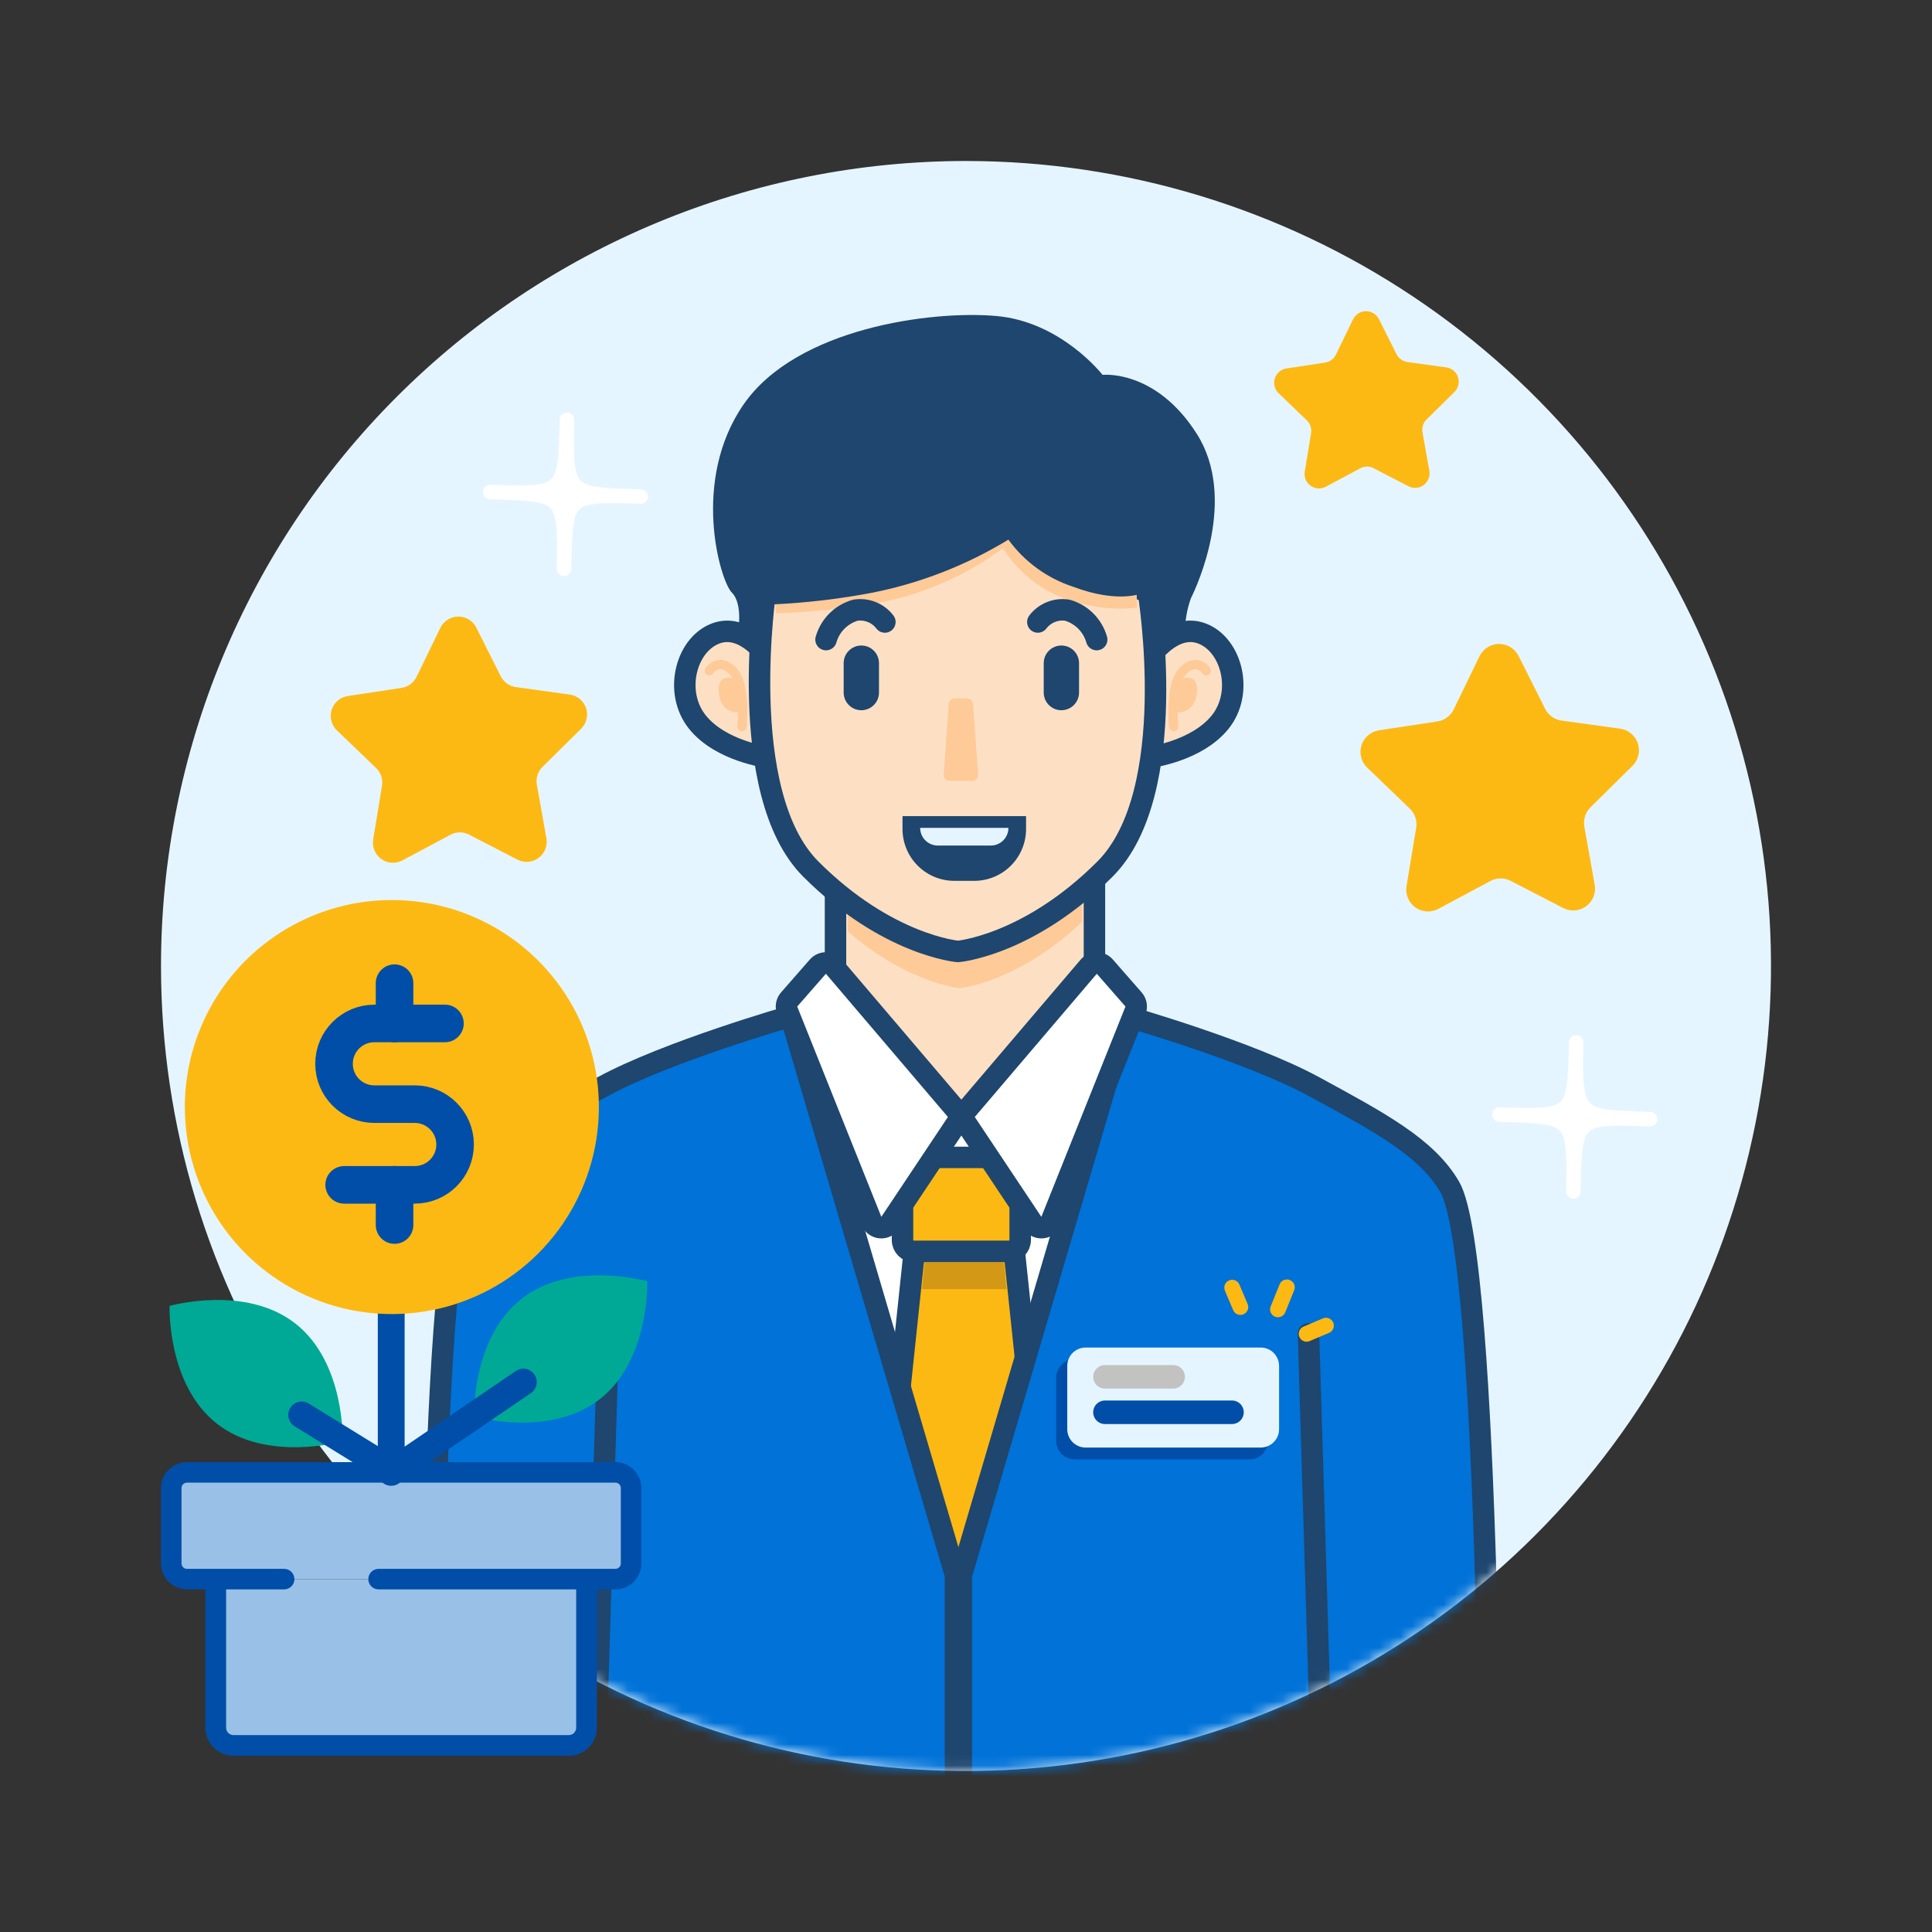 <svg width="180" height="180" viewBox="0 0 180 180" fill="none" xmlns="http://www.w3.org/2000/svg">
<rect x="0" y="0" width="180" height="180" fill="#333333" stroke="none"/>
<g clip-path="url(#clip0_2029_2822)">
<mask id="mask0_2029_2822" style="mask-type:luminance" maskUnits="userSpaceOnUse" x="0" y="0" width="180" height="180">
<path d="M180 0H0V180H180V0Z" fill="white"/>
</mask>
<g mask="url(#mask0_2029_2822)">
<path d="M90 15C104.834 15 119.334 19.399 131.668 27.64C144.001 35.881 153.614 47.594 159.291 61.299C164.968 75.003 166.453 90.083 163.559 104.632C160.665 119.18 153.522 132.544 143.033 143.033C132.544 153.522 119.18 160.665 104.632 163.559C90.083 166.453 75.003 164.968 61.299 159.291C47.594 153.614 35.881 144.001 27.64 131.668C19.399 119.334 15 104.834 15 90C15 70.109 22.902 51.032 36.967 36.967C51.032 22.902 70.109 15 90 15Z" fill="#E5F5FF"/>
</g>
<mask id="mask1_2029_2822" style="mask-type:luminance" maskUnits="userSpaceOnUse" x="15" y="15" width="150" height="150">
<path d="M15 90C15 104.834 19.399 119.334 27.64 131.668C35.881 144.001 47.594 153.614 61.299 159.291C75.003 164.968 90.083 166.453 104.632 163.559C119.18 160.665 132.544 153.522 143.033 143.033C153.522 132.544 160.665 119.18 163.559 104.632C166.453 90.083 164.968 75.003 159.291 61.299C153.614 47.594 144.001 35.881 131.668 27.64C119.334 19.399 104.834 15 90 15C80.151 15 70.398 16.94 61.299 20.709C52.199 24.478 43.931 30.003 36.967 36.967C22.902 51.032 15 70.109 15 90Z" fill="white"/>
</mask>
<g mask="url(#mask1_2029_2822)">
<path d="M101.967 82.068V104H77.842V82.068H101.967Z" fill="#FDE0C4"/>
<path d="M101.967 82.068V104H77.842V82.068H101.967Z" stroke="#1E466E" stroke-width="2" stroke-miterlimit="10"/>
<path d="M107.108 61.237C107.108 61.237 109.301 57.948 112.042 59.044C114.783 60.14 115.88 64.526 113.686 67.267C111.492 70.008 107.108 70.556 107.108 70.556V61.237Z" fill="#FDE0C4"/>
<path d="M107.108 61.237C107.108 61.237 109.301 57.948 112.042 59.044C114.783 60.14 115.88 64.526 113.686 67.267C111.492 70.008 107.108 70.556 107.108 70.556V61.237Z" stroke="#1E466E" stroke-width="2" stroke-miterlimit="10"/>
<path d="M100.824 82.865V85.883C94.765 91.597 89.41 92.057 89.41 92.057C89.41 92.057 84.626 91.648 78.989 86.777V82.865H100.824Z" fill="#FECA98"/>
<path d="M71.547 61.237C71.547 61.237 69.354 57.948 66.613 59.044C63.872 60.14 62.776 64.526 64.969 67.267C67.162 70.008 71.547 70.556 71.547 70.556V61.237Z" fill="#FDE0C4"/>
<path d="M71.547 61.237C71.547 61.237 69.354 57.948 66.613 59.044C63.872 60.14 62.776 64.526 64.969 67.267C67.162 70.008 71.547 70.556 71.547 70.556V61.237Z" stroke="#1E466E" stroke-width="2" stroke-miterlimit="10"/>
<path d="M102.948 80.971C95.822 88.097 89.248 88.645 89.248 88.645C89.248 88.645 82.665 88.099 75.542 80.971C68.419 73.843 71.366 54.658 71.366 54.658L90.004 48.08L106.998 55.207C106.998 55.207 110.077 73.845 102.951 80.971" fill="#FDE0C4"/>
<path d="M102.948 80.971C95.822 88.097 89.248 88.645 89.248 88.645C89.248 88.645 82.665 88.099 75.542 80.971C68.419 73.843 71.366 54.658 71.366 54.658L90.004 48.08L106.998 55.207C106.998 55.207 110.074 73.845 102.948 80.971Z" stroke="#1E466E" stroke-width="2" stroke-miterlimit="10"/>
<path d="M72.305 57.138C75.605 57.036 78.893 56.689 82.142 56.099C86.233 55.279 90.092 53.564 93.442 51.077C94.7 53.076 96.536 54.645 98.706 55.577C100.995 56.515 103.481 56.873 105.942 56.62L105.842 53.528C105.842 53.528 102.842 54.55 98.702 51.963C94.562 49.376 93.009 48.34 93.009 48.34C93.009 48.34 88.352 50.41 82.142 52.48C78.91 53.654 75.527 54.361 72.095 54.58L72.305 57.138Z" fill="#FECA98"/>
<path d="M93.952 50.274C90.069 52.642 85.801 54.312 81.342 55.208C78.266 55.796 75.151 56.164 72.023 56.308L71.475 59.597L68.734 59.049C68.734 59.049 69.282 56.308 68.186 55.212C67.09 54.116 64.348 44.796 69.286 37.67C74.224 30.544 86.826 28.9 92.856 29.443C98.886 29.986 102.723 34.925 102.723 34.925C102.723 34.925 107.656 34.377 111.494 40.407C115.332 46.437 111.494 54.659 110.946 55.756C110.573 56.812 110.387 57.925 110.397 59.045C110.397 59.045 109.849 59.045 108.753 60.145C108.253 60.579 107.7 60.949 107.108 61.245L106.56 55.215C106.56 55.215 104.367 56.315 99.982 54.666C97.561 53.874 95.452 52.34 93.952 50.281" fill="#1E466E"/>
<path d="M80.248 66.171C79.812 66.171 79.393 65.997 79.085 65.689C78.776 65.38 78.603 64.962 78.603 64.526V61.786C78.603 61.349 78.776 60.931 79.085 60.622C79.393 60.314 79.812 60.141 80.248 60.141C80.684 60.141 81.103 60.314 81.411 60.622C81.72 60.931 81.893 61.349 81.893 61.786V64.526C81.893 64.962 81.72 65.38 81.411 65.689C81.103 65.997 80.684 66.171 80.248 66.171Z" fill="#1E466E"/>
<path d="M98.886 66.171C98.45 66.171 98.031 65.997 97.723 65.689C97.414 65.38 97.241 64.962 97.241 64.526V61.786C97.241 61.349 97.414 60.931 97.723 60.622C98.031 60.314 98.45 60.141 98.886 60.141C99.322 60.141 99.741 60.314 100.049 60.622C100.358 60.931 100.531 61.349 100.531 61.786V64.526C100.531 64.962 100.358 65.38 100.049 65.689C99.741 65.997 99.322 66.171 98.886 66.171Z" fill="#1E466E"/>
<path d="M82.442 57.949C82.126 57.536 81.705 57.216 81.222 57.023C80.74 56.829 80.215 56.769 79.701 56.849C79.049 57.035 78.454 57.384 77.975 57.863C77.495 58.343 77.146 58.937 76.96 59.59" stroke="#1E466E" stroke-width="2" stroke-linecap="round" stroke-linejoin="round"/>
<path d="M96.693 57.949C97.009 57.536 97.43 57.216 97.913 57.023C98.395 56.829 98.92 56.769 99.434 56.849C100.086 57.035 100.681 57.384 101.16 57.863C101.64 58.343 101.989 58.937 102.175 59.59" stroke="#1E466E" stroke-width="2" stroke-linecap="round" stroke-linejoin="round"/>
<path d="M90.766 82.067H88.915C87.634 82.067 86.405 81.558 85.5 80.652C84.594 79.747 84.085 78.518 84.085 77.237V76.037H95.596V77.237C95.596 78.518 95.087 79.747 94.181 80.652C93.275 81.558 92.047 82.067 90.766 82.067Z" fill="#1E466E"/>
<path d="M92.308 78.778H87.374C87.158 78.778 86.944 78.735 86.745 78.653C86.545 78.57 86.364 78.449 86.211 78.296C86.058 78.143 85.937 77.962 85.855 77.762C85.772 77.563 85.73 77.349 85.73 77.133H93.953C93.953 77.569 93.78 77.987 93.471 78.296C93.163 78.605 92.744 78.778 92.308 78.778Z" fill="#E5F5FF"/>
<path d="M90.572 72.749H88.479C88.402 72.749 88.326 72.733 88.256 72.702C88.186 72.671 88.123 72.626 88.07 72.57C88.018 72.514 87.978 72.448 87.953 72.375C87.928 72.303 87.917 72.226 87.923 72.149L88.393 65.589C88.403 65.449 88.466 65.317 88.569 65.221C88.672 65.125 88.808 65.072 88.949 65.072H90.102C90.243 65.072 90.379 65.125 90.482 65.221C90.585 65.317 90.648 65.449 90.658 65.589L91.128 72.149C91.134 72.226 91.124 72.303 91.098 72.375C91.073 72.448 91.033 72.514 90.981 72.57C90.929 72.627 90.865 72.672 90.795 72.703C90.725 72.733 90.649 72.749 90.572 72.749Z" fill="#FECA98"/>
<path d="M102.723 103.447H75.862V137.982H102.723V103.447Z" fill="white"/>
<path d="M93.98 116.6H85.153C84.87 116.6 84.598 116.488 84.398 116.287C84.198 116.087 84.085 115.815 84.085 115.532V108.9C84.085 108.76 84.112 108.621 84.166 108.491C84.22 108.362 84.298 108.244 84.397 108.145C84.497 108.045 84.615 107.967 84.744 107.913C84.874 107.859 85.013 107.832 85.153 107.832H93.98C94.12 107.832 94.259 107.859 94.389 107.913C94.519 107.967 94.636 108.045 94.735 108.145C94.835 108.244 94.913 108.362 94.967 108.491C95.021 108.621 95.048 108.76 95.048 108.9V115.535C95.048 115.818 94.935 116.09 94.735 116.29C94.535 116.491 94.263 116.603 93.98 116.603" fill="#FDB913"/>
<path d="M93.98 107.832H85.153C84.563 107.832 84.085 108.31 84.085 108.9V115.535C84.085 116.125 84.563 116.603 85.153 116.603H93.98C94.57 116.603 95.048 116.125 95.048 115.535V108.9C95.048 108.31 94.57 107.832 93.98 107.832Z" stroke="#1E466E" stroke-width="2" stroke-miterlimit="10"/>
<path d="M85.181 116.6H94.5L98.885 158.262H80.796L85.181 116.6Z" fill="#FDB913"/>
<path d="M85.181 116.6H94.5L98.885 158.262H80.796L85.181 116.6Z" stroke="#1E466E" stroke-width="2" stroke-miterlimit="10"/>
<path d="M121.909 124.278L123.554 178.548H89.566V146.753L104.915 94.676C104.915 94.676 116.427 97.965 122.457 101.254C128.487 104.543 132.908 106.875 135.065 110.574C138.903 117.152 138.897 178.374 138.897 178.374L120.813 178.549" fill="#0072D8"/>
<path d="M121.909 124.278L123.554 178.548H89.566V146.753L104.915 94.676C104.915 94.676 116.427 97.965 122.457 101.254C128.487 104.543 132.908 106.875 135.065 110.574C138.903 117.152 138.897 178.374 138.897 178.374L120.813 178.549" stroke="#1E466E" stroke-width="2" stroke-linecap="round" stroke-linejoin="round"/>
<path d="M56.676 124.278L55.031 178.548H89.019V146.753L73.67 94.676C73.67 94.676 62.158 97.965 56.128 101.254C50.098 104.543 45.677 106.875 43.52 110.574C39.682 117.152 40.204 178.374 40.204 178.374L57.772 178.549" fill="#0072D8"/>
<path d="M56.676 124.278L55.031 178.548H89.019V146.753L73.67 94.676C73.67 94.676 62.158 97.965 56.128 101.254C50.098 104.543 45.677 106.875 43.52 110.574C39.682 117.152 40.204 178.374 40.204 178.374L57.772 178.549" stroke="#1E466E" stroke-width="2" stroke-linecap="round" stroke-linejoin="round"/>
<path d="M90.051 103.425L101.431 90.066C101.523 89.957 101.638 89.87 101.767 89.81C101.896 89.749 102.036 89.718 102.179 89.717C102.321 89.716 102.462 89.746 102.592 89.804C102.722 89.863 102.837 89.949 102.931 90.056L105.614 93.122C105.734 93.259 105.814 93.427 105.845 93.607C105.876 93.787 105.857 93.972 105.789 94.141L97.942 113.759C97.875 113.927 97.763 114.073 97.62 114.181C97.475 114.29 97.305 114.357 97.125 114.376C96.946 114.395 96.765 114.364 96.601 114.287C96.438 114.21 96.299 114.09 96.199 113.94L89.983 104.616C89.864 104.437 89.806 104.224 89.819 104.009C89.831 103.794 89.913 103.589 90.053 103.425" fill="white"/>
<path d="M90.051 103.425L101.431 90.066C101.523 89.957 101.638 89.87 101.767 89.81C101.896 89.749 102.036 89.718 102.179 89.717C102.321 89.716 102.462 89.746 102.592 89.804C102.722 89.863 102.837 89.949 102.931 90.056L105.614 93.122C105.734 93.259 105.814 93.427 105.845 93.607C105.876 93.787 105.857 93.972 105.789 94.141L97.942 113.759C97.875 113.927 97.763 114.073 97.619 114.181C97.475 114.29 97.305 114.357 97.125 114.376C96.946 114.395 96.765 114.364 96.601 114.287C96.438 114.21 96.299 114.09 96.199 113.94L89.983 104.616C89.863 104.437 89.805 104.224 89.817 104.009C89.83 103.794 89.912 103.589 90.051 103.425Z" stroke="#1E466E" stroke-width="2" stroke-linecap="round" stroke-linejoin="round"/>
<path d="M89.082 103.425L77.702 90.066C77.61 89.957 77.495 89.87 77.366 89.81C77.237 89.749 77.097 89.718 76.954 89.717C76.812 89.716 76.671 89.746 76.541 89.804C76.411 89.863 76.296 89.949 76.202 90.056L73.519 93.122C73.399 93.259 73.319 93.427 73.288 93.607C73.257 93.787 73.276 93.972 73.344 94.141L81.191 113.759C81.258 113.927 81.37 114.073 81.513 114.181C81.657 114.29 81.828 114.357 82.008 114.376C82.187 114.395 82.368 114.364 82.531 114.287C82.695 114.21 82.834 114.09 82.934 113.94L89.15 104.616C89.269 104.437 89.327 104.224 89.314 104.009C89.302 103.794 89.219 103.589 89.08 103.425" fill="white"/>
<path d="M89.082 103.425L77.702 90.066C77.61 89.957 77.495 89.87 77.366 89.81C77.237 89.749 77.097 89.718 76.954 89.717C76.812 89.716 76.671 89.746 76.541 89.804C76.411 89.863 76.296 89.949 76.202 90.056L73.519 93.122C73.399 93.259 73.319 93.427 73.288 93.607C73.257 93.787 73.276 93.972 73.344 94.141L81.191 113.759C81.258 113.927 81.37 114.073 81.513 114.181C81.657 114.29 81.828 114.357 82.008 114.376C82.187 114.395 82.368 114.364 82.531 114.287C82.695 114.21 82.834 114.09 82.934 113.94L89.15 104.616C89.27 104.437 89.328 104.224 89.316 104.009C89.303 103.794 89.221 103.589 89.082 103.425Z" stroke="#1E466E" stroke-width="2" stroke-linecap="round" stroke-linejoin="round"/>
<path d="M116.427 135.964H100.118C99.893 135.964 99.67 135.919 99.463 135.833C99.255 135.747 99.066 135.621 98.907 135.462C98.748 135.303 98.622 135.114 98.536 134.906C98.45 134.698 98.406 134.475 98.406 134.251V128.358C98.406 128.133 98.45 127.91 98.536 127.702C98.622 127.494 98.748 127.305 98.907 127.146C99.066 126.987 99.255 126.861 99.463 126.775C99.67 126.689 99.893 126.645 100.118 126.645H116.427C116.881 126.645 117.317 126.825 117.638 127.146C117.96 127.468 118.14 127.903 118.14 128.358V134.251C118.14 134.705 117.96 135.141 117.638 135.462C117.317 135.783 116.881 135.964 116.427 135.964Z" fill="#004EA8"/>
<path d="M117.456 134.866H101.147C100.693 134.866 100.257 134.685 99.936 134.364C99.614 134.043 99.434 133.607 99.434 133.153V127.26C99.434 126.806 99.614 126.37 99.936 126.049C100.257 125.727 100.693 125.547 101.147 125.547H117.456C117.91 125.547 118.346 125.727 118.667 126.049C118.988 126.37 119.169 126.806 119.169 127.26V133.153C119.169 133.607 118.988 134.043 118.667 134.364C118.346 134.685 117.91 134.866 117.456 134.866Z" fill="#E5F5FF"/>
<path d="M102.946 128.275H109.301" stroke="#C2C2C1" stroke-width="2.193" stroke-miterlimit="10" stroke-linecap="round"/>
<path d="M102.946 131.578H114.783" stroke="#004EA8" stroke-width="2.193" stroke-miterlimit="10" stroke-linecap="round"/>
<path d="M112.393 62.492C112.393 62.492 111.526 61.192 110.225 62.492C108.924 63.792 109.358 67.692 109.358 67.692" stroke="#FECA98" stroke-width="0.867" stroke-linecap="round" stroke-linejoin="round"/>
<path d="M109.792 66.394C109.792 66.394 111.526 66.394 111.526 64.226C111.526 62.492 109.792 63.359 109.792 63.359C109.532 63.902 109.385 64.492 109.358 65.093C109.336 65.566 109.491 66.03 109.792 66.394Z" fill="#FECA98"/>
<path d="M86.148 117.617H93.534L93.781 120.105H85.902L86.148 117.617Z" fill="#D39816"/>
<path d="M66.088 62.492C66.088 62.492 66.955 61.192 68.256 62.492C69.557 63.792 69.123 67.692 69.123 67.692" stroke="#FECA98" stroke-width="0.867" stroke-linecap="round" stroke-linejoin="round"/>
<path d="M68.69 66.394C68.69 66.394 66.956 66.394 66.956 64.226C66.956 62.492 68.69 63.359 68.69 63.359C68.95 63.902 69.097 64.492 69.124 65.093C69.146 65.566 68.991 66.03 68.69 66.394Z" fill="#FECA98"/>
<path d="M119.064 121.993L119.897 119.938" stroke="#FDB913" stroke-width="1.464" stroke-linecap="round" stroke-linejoin="round"/>
<path d="M115.564 121.774L114.799 119.969" stroke="#FDB913" stroke-width="1.464" stroke-linecap="round" stroke-linejoin="round"/>
<path d="M123.538 123.506L121.733 124.271" stroke="#FDB913" stroke-width="1.464" stroke-linecap="round" stroke-linejoin="round"/>
<path d="M43.707 77.762L48.207 80.09C48.517 80.249 48.865 80.32 49.213 80.292C49.561 80.264 49.894 80.14 50.175 79.933C50.456 79.726 50.673 79.445 50.802 79.121C50.932 78.797 50.968 78.443 50.907 78.1L50.017 73.112C49.963 72.813 49.983 72.506 50.075 72.217C50.166 71.928 50.327 71.666 50.543 71.453L54.143 67.892C54.391 67.646 54.565 67.337 54.646 66.998C54.727 66.658 54.712 66.303 54.602 65.972C54.492 65.642 54.291 65.348 54.023 65.125C53.755 64.902 53.43 64.759 53.085 64.711L48.066 64.016C47.766 63.974 47.48 63.86 47.233 63.684C46.987 63.507 46.787 63.274 46.651 63.003L44.376 58.474C44.219 58.162 43.979 57.9 43.681 57.718C43.384 57.536 43.041 57.441 42.692 57.443C42.344 57.446 42.002 57.546 41.707 57.732C41.412 57.918 41.175 58.183 41.023 58.497L38.813 63.054C38.681 63.326 38.484 63.563 38.24 63.743C37.997 63.923 37.713 64.041 37.413 64.087L32.404 64.849C32.058 64.901 31.734 65.048 31.468 65.275C31.202 65.502 31.005 65.799 30.9 66.132C30.794 66.466 30.784 66.822 30.87 67.16C30.957 67.499 31.137 67.807 31.389 68.049L35.042 71.558C35.26 71.768 35.424 72.028 35.52 72.316C35.615 72.603 35.639 72.91 35.59 73.209L34.768 78.209C34.711 78.553 34.752 78.906 34.886 79.228C35.02 79.55 35.241 79.829 35.525 80.031C35.808 80.234 36.143 80.354 36.491 80.377C36.839 80.399 37.186 80.324 37.494 80.16L41.963 77.772C42.23 77.629 42.529 77.554 42.832 77.552C43.135 77.55 43.434 77.622 43.703 77.762" fill="#FDB913"/>
<path d="M140.754 82.073L145.642 84.599C145.979 84.774 146.358 84.85 146.736 84.82C147.114 84.79 147.476 84.655 147.781 84.43C148.086 84.206 148.322 83.9 148.463 83.547C148.603 83.195 148.643 82.811 148.576 82.437L147.608 77.017C147.551 76.694 147.573 76.361 147.672 76.047C147.772 75.734 147.946 75.449 148.18 75.217L152.097 71.347C152.366 71.081 152.555 70.744 152.643 70.376C152.731 70.007 152.714 69.621 152.595 69.262C152.475 68.903 152.257 68.584 151.966 68.341C151.675 68.099 151.322 67.943 150.947 67.89L145.493 67.136C145.167 67.091 144.856 66.968 144.588 66.776C144.32 66.584 144.103 66.331 143.955 66.036L141.484 61.115C141.314 60.776 141.053 60.492 140.729 60.293C140.406 60.095 140.033 59.992 139.654 59.994C139.275 59.997 138.904 60.105 138.583 60.308C138.263 60.511 138.005 60.799 137.84 61.14L135.44 66.092C135.296 66.389 135.083 66.646 134.818 66.841C134.552 67.037 134.244 67.165 133.918 67.214L128.475 68.042C128.1 68.1 127.749 68.261 127.461 68.507C127.173 68.754 126.96 69.076 126.845 69.438C126.731 69.799 126.72 70.185 126.813 70.552C126.907 70.92 127.102 71.254 127.375 71.516L131.343 75.332C131.581 75.56 131.76 75.843 131.865 76.156C131.969 76.469 131.996 76.802 131.943 77.127L131.042 82.559C130.981 82.933 131.025 83.317 131.17 83.667C131.316 84.017 131.556 84.319 131.864 84.54C132.172 84.76 132.536 84.891 132.914 84.915C133.292 84.94 133.67 84.858 134.004 84.679L138.861 82.079C139.151 81.924 139.475 81.842 139.805 81.84C140.134 81.838 140.459 81.917 140.751 82.068" fill="#FDB913"/>
<path d="M146.589 110.993C146.721 103.93 146.555 104.051 139.702 103.845C146.621 104.053 146.719 104.062 146.849 97.119C146.718 104.127 146.82 104.059 153.736 104.266C146.753 104.057 146.72 103.997 146.589 110.993Z" fill="white"/>
<path d="M146.589 110.993C146.721 103.93 146.555 104.051 139.702 103.845C146.621 104.053 146.719 104.062 146.849 97.119C146.718 104.127 146.82 104.059 153.736 104.266C146.753 104.057 146.72 103.999 146.589 110.993Z" stroke="white" stroke-width="1.352" stroke-linecap="round" stroke-linejoin="round"/>
<path d="M52.555 52.993C52.687 45.93 52.521 46.051 45.668 45.845C52.587 46.053 52.685 46.062 52.815 39.119C52.684 46.127 52.786 46.059 59.702 46.266C52.719 46.057 52.686 45.997 52.555 52.993Z" fill="white"/>
<path d="M52.555 52.993C52.687 45.93 52.521 46.051 45.668 45.845C52.587 46.053 52.685 46.062 52.815 39.119C52.684 46.127 52.786 46.059 59.702 46.266C52.719 46.057 52.686 45.999 52.555 52.993Z" stroke="white" stroke-width="1.352" stroke-linecap="round" stroke-linejoin="round"/>
<path d="M127.984 43.629L131.226 45.305C131.449 45.42 131.7 45.471 131.951 45.452C132.201 45.432 132.442 45.342 132.644 45.193C132.846 45.044 133.003 44.841 133.096 44.608C133.189 44.374 133.214 44.119 133.17 43.872L132.529 40.28C132.491 40.065 132.505 39.844 132.571 39.636C132.637 39.427 132.753 39.238 132.908 39.085L135.508 36.52C135.686 36.343 135.812 36.12 135.87 35.876C135.928 35.632 135.917 35.376 135.838 35.138C135.759 34.9 135.615 34.688 135.422 34.528C135.229 34.367 134.995 34.263 134.746 34.229L131.131 33.729C130.915 33.699 130.709 33.617 130.532 33.489C130.354 33.362 130.21 33.194 130.112 32.999L128.474 29.737C128.361 29.512 128.188 29.323 127.973 29.192C127.759 29.061 127.512 28.992 127.261 28.994C127.009 28.996 126.763 29.068 126.551 29.202C126.338 29.337 126.168 29.527 126.058 29.754L124.467 33.036C124.372 33.232 124.23 33.403 124.054 33.532C123.878 33.662 123.674 33.747 123.458 33.78L119.85 34.329C119.602 34.367 119.37 34.474 119.179 34.637C118.989 34.8 118.847 35.013 118.771 35.252C118.695 35.491 118.688 35.747 118.749 35.99C118.81 36.233 118.939 36.455 119.119 36.629L121.75 39.159C121.908 39.31 122.027 39.497 122.097 39.704C122.167 39.911 122.185 40.132 122.15 40.348L121.558 43.948C121.518 44.195 121.548 44.449 121.645 44.681C121.741 44.912 121.901 45.112 122.105 45.257C122.309 45.403 122.55 45.489 122.8 45.505C123.05 45.52 123.3 45.466 123.521 45.348L126.74 43.628C126.933 43.525 127.147 43.471 127.366 43.47C127.584 43.469 127.799 43.52 127.993 43.621" fill="#FDB913"/>
</g>
<mask id="mask2_2029_2822" style="mask-type:luminance" maskUnits="userSpaceOnUse" x="0" y="0" width="180" height="180">
<path d="M180 0H0V180H180V0Z" fill="white"/>
</mask>
<g mask="url(#mask2_2029_2822)">
<path d="M21.847 162.422H52.724C53.296 162.422 53.844 162.195 54.248 161.791C54.652 161.387 54.879 160.839 54.879 160.267V149.278C54.879 148.995 54.823 148.715 54.715 148.453C54.607 148.192 54.448 147.954 54.248 147.754C54.048 147.554 53.81 147.395 53.549 147.287C53.287 147.179 53.007 147.123 52.724 147.123H21.847C21.564 147.123 21.284 147.179 21.022 147.287C20.761 147.395 20.523 147.554 20.323 147.754C20.123 147.954 19.964 148.192 19.856 148.453C19.748 148.715 19.692 148.995 19.692 149.278V160.267C19.692 160.55 19.748 160.83 19.856 161.092C19.964 161.353 20.123 161.591 20.323 161.791C20.523 161.991 20.761 162.15 21.022 162.258C21.284 162.366 21.564 162.422 21.847 162.422Z" fill="#99C1E7"/>
<path d="M18.535 147.122H56.804C57.308 147.122 57.791 146.922 58.148 146.565C58.504 146.209 58.704 145.726 58.704 145.222V139.076C58.704 138.572 58.504 138.089 58.148 137.732C57.791 137.376 57.308 137.176 56.804 137.176H18.535C18.031 137.176 17.548 137.376 17.192 137.732C16.835 138.089 16.635 138.572 16.635 139.076V145.222C16.635 145.726 16.835 146.209 17.192 146.565C17.548 146.922 18.031 147.122 18.535 147.122Z" fill="#99C1E7"/>
<path d="M55.888 130.35C51.219 134.001 44.172 131.986 44.172 131.986C44.172 131.986 43.918 124.662 48.587 121.011C53.256 117.36 60.303 119.375 60.303 119.375C60.303 119.375 60.557 126.7 55.888 130.35Z" fill="#00A995"/>
<path d="M57.335 136.223H17.417C16.777 136.225 16.163 136.48 15.71 136.933C15.257 137.386 15.002 137.999 15 138.64V145.662C15.002 146.302 15.257 146.916 15.71 147.369C16.163 147.822 16.776 148.077 17.417 148.079H26.474C26.727 148.079 26.971 147.978 27.15 147.799C27.329 147.619 27.43 147.376 27.43 147.123C27.43 146.869 27.329 146.626 27.15 146.447C26.971 146.267 26.727 146.167 26.474 146.167H17.417C17.283 146.166 17.155 146.113 17.061 146.018C16.966 145.924 16.913 145.795 16.912 145.662V138.64C16.913 138.506 16.966 138.378 17.061 138.283C17.155 138.189 17.283 138.135 17.417 138.135H57.335C57.469 138.135 57.597 138.188 57.692 138.283C57.786 138.378 57.84 138.506 57.84 138.64V145.662C57.84 145.796 57.786 145.924 57.692 146.018C57.597 146.113 57.469 146.166 57.335 146.167H35.271C35.017 146.167 34.774 146.267 34.595 146.447C34.416 146.626 34.315 146.869 34.315 147.123C34.315 147.376 34.416 147.619 34.595 147.799C34.774 147.978 35.017 148.079 35.271 148.079H57.335C57.975 148.077 58.589 147.822 59.042 147.369C59.495 146.916 59.75 146.302 59.752 145.662V138.64C59.75 137.999 59.495 137.386 59.042 136.933C58.589 136.48 57.975 136.225 57.335 136.223Z" fill="#004EA8"/>
<path d="M53.682 147.321V160.967C53.682 161.15 53.609 161.325 53.48 161.454C53.351 161.584 53.176 161.656 52.993 161.656H21.754C21.571 161.656 21.396 161.583 21.267 161.454C21.138 161.325 21.065 161.15 21.065 160.967V147.321C21.069 147.192 21.047 147.063 21.001 146.943C20.954 146.822 20.884 146.712 20.794 146.62C20.704 146.527 20.596 146.453 20.477 146.403C20.358 146.352 20.231 146.326 20.102 146.326C19.972 146.326 19.844 146.352 19.725 146.403C19.606 146.453 19.499 146.527 19.409 146.62C19.319 146.712 19.249 146.822 19.202 146.943C19.156 147.063 19.134 147.192 19.138 147.321V160.967C19.138 161.661 19.414 162.326 19.904 162.817C20.395 163.308 21.06 163.583 21.754 163.583H52.994C53.688 163.583 54.353 163.308 54.844 162.817C55.334 162.326 55.61 161.661 55.61 160.967V147.321C55.61 147.195 55.585 147.069 55.537 146.952C55.488 146.835 55.417 146.729 55.328 146.64C55.238 146.55 55.132 146.479 55.015 146.431C54.898 146.382 54.773 146.357 54.646 146.357C54.519 146.357 54.394 146.382 54.277 146.431C54.16 146.479 54.054 146.55 53.964 146.64C53.875 146.729 53.804 146.835 53.755 146.952C53.707 147.069 53.682 147.195 53.682 147.321Z" fill="#004EA8"/>
<path d="M36.449 118.82V137.178" stroke="#004EA8" stroke-width="2.5" stroke-miterlimit="10" stroke-linecap="round"/>
<path d="M48.76 128.764L37.725 136.273" stroke="#004EA8" stroke-width="2.5" stroke-miterlimit="10" stroke-linecap="round"/>
<path d="M36.508 83.853C40.323 83.853 44.052 84.984 47.224 87.104C50.396 89.223 52.869 92.235 54.328 95.76C55.788 99.284 56.171 103.163 55.426 106.904C54.682 110.646 52.845 114.083 50.148 116.78C47.45 119.478 44.013 121.315 40.272 122.059C36.53 122.803 32.652 122.421 29.127 120.961C25.603 119.501 22.59 117.029 20.471 113.857C18.352 110.685 17.221 106.955 17.221 103.141C17.221 100.608 17.72 98.1 18.689 95.76C19.658 93.42 21.079 91.293 22.87 89.502C24.661 87.712 26.787 86.291 29.127 85.322C31.467 84.352 33.975 83.853 36.508 83.853Z" fill="#FDB913"/>
<path d="M41.456 95.352H34.881C32.808 95.352 31.121 97.031 31.121 99.111C31.121 101.192 32.8 102.871 34.881 102.871H38.64C40.713 102.871 42.4 104.55 42.4 106.63C42.4 108.711 40.721 110.39 38.64 110.39H32.065" stroke="#004EA8" stroke-width="3.5" stroke-linecap="round" stroke-linejoin="round"/>
<path d="M36.76 95.352V91.6" stroke="#004EA8" stroke-width="3.5" stroke-linecap="round" stroke-linejoin="round"/>
<path d="M36.76 114.135V110.383" stroke="#004EA8" stroke-width="3.5" stroke-linecap="round" stroke-linejoin="round"/>
<path d="M20.213 132.645C24.882 136.296 31.929 134.281 31.929 134.281C31.929 134.281 32.183 126.957 27.514 123.306C22.845 119.655 15.798 121.67 15.798 121.67C15.798 121.67 15.544 128.994 20.213 132.645Z" fill="#00A995"/>
<path d="M28.107 131.824L35.317 136.273" stroke="#004EA8" stroke-width="2.5" stroke-miterlimit="10" stroke-linecap="round"/>
</g>
</g>
<defs>
<clipPath id="clip0_2029_2822">
<rect width="180" height="180" fill="white"/>
</clipPath>
</defs>
</svg>
